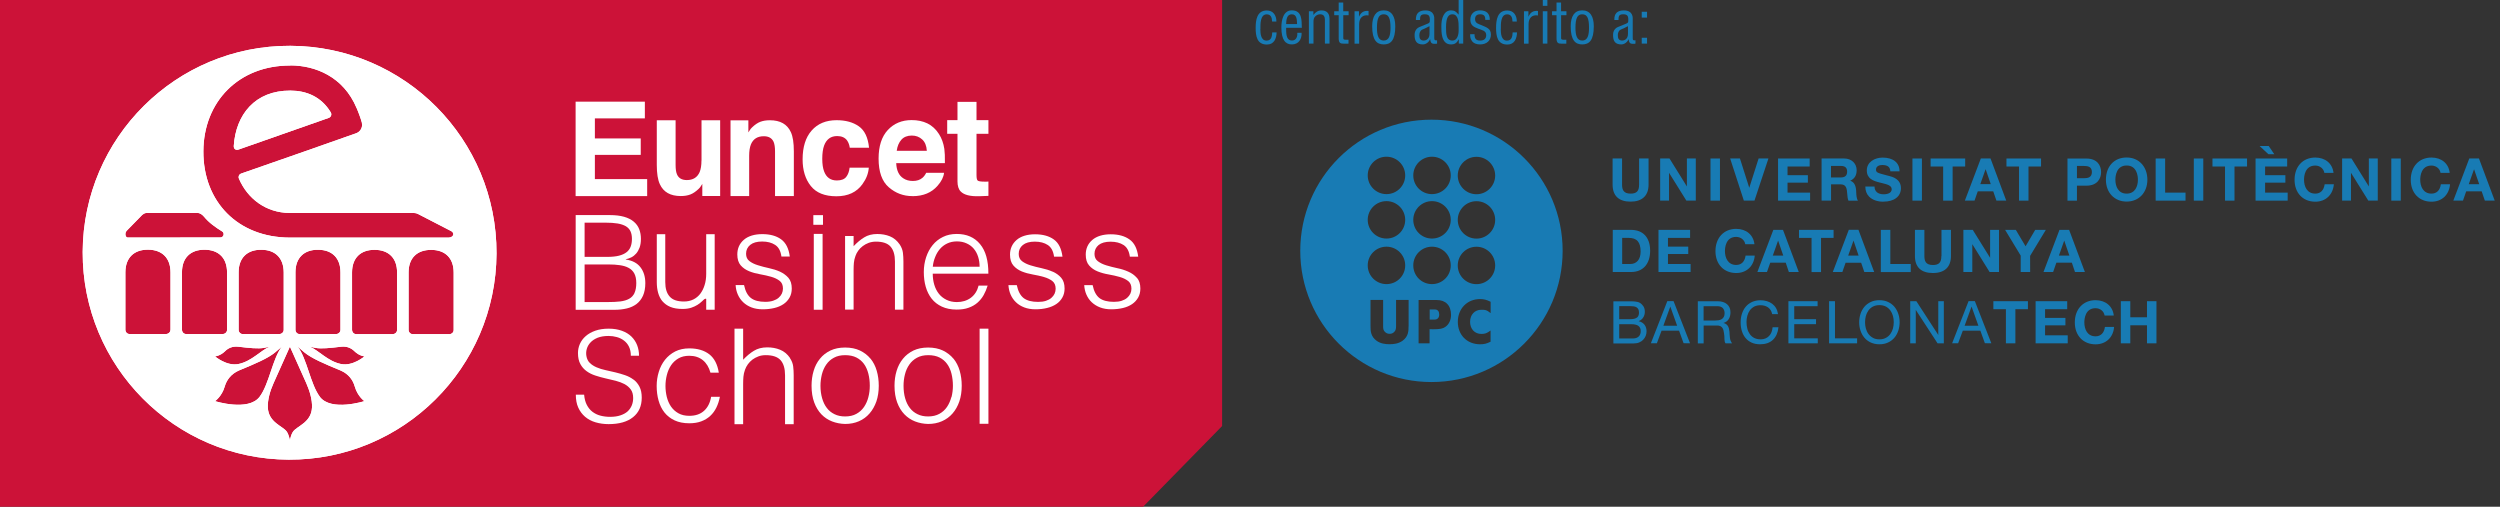 <svg width="296" height="60" viewBox="0 0 296 60" fill="none" xmlns="http://www.w3.org/2000/svg">
<rect x="0" y="0" width="296" height="60" fill="#333333" stroke="none"/>
<g clip-path="url(#clip0_1172_32)">
<path d="M269.273 18.255L268.616 17.287H267.535L268.577 18.255H269.273Z" fill="#187BB4"/>
<path d="M193.054 23.874C194.434 23.874 195.19 23.164 195.19 21.864V18.766H194.069V21.864C194.069 22.627 193.784 22.925 193.054 22.925C192.172 22.925 192.053 22.388 192.053 21.864V18.766H190.932V21.864C190.932 23.177 191.668 23.874 193.061 23.874" fill="#187BB4"/>
<path d="M199.729 22.076L197.672 18.773V18.766H196.564V23.755H197.613V20.458L199.662 23.748V23.755H200.783V18.766H199.729V22.076Z" fill="#187BB4"/>
<path d="M203.643 18.766H202.521V23.755H203.643V18.766Z" fill="#187BB4"/>
<path d="M206.475 23.755H207.729L209.374 18.786L209.38 18.766H208.219L207.112 22.235L206.01 18.766H204.85L206.468 23.741L206.475 23.755Z" fill="#187BB4"/>
<path d="M214.316 22.806H211.643V21.625H214.051V20.743H211.643V19.715H214.263V18.766H210.521V23.755H214.316V22.806Z" fill="#187BB4"/>
<path d="M216.79 19.648H217.971C218.462 19.648 218.701 19.867 218.701 20.318C218.701 20.769 218.468 21.008 217.971 21.008H216.79V19.648ZM216.79 21.824H217.865C218.376 21.824 218.595 22.023 218.674 22.561C218.694 22.693 218.707 22.832 218.714 22.965C218.74 23.25 218.76 23.542 218.853 23.755L219.981 23.761L219.968 23.735C219.808 23.502 219.789 23.065 219.775 22.733C219.775 22.673 219.769 22.613 219.769 22.567C219.722 21.904 219.49 21.526 219.059 21.4C219.57 21.181 219.828 20.763 219.828 20.152C219.828 19.35 219.211 18.766 218.362 18.766H215.676V23.755H216.797V21.817L216.79 21.824Z" fill="#187BB4"/>
<path d="M222.993 23.874C224.274 23.874 225.07 23.264 225.07 22.275C225.07 21.174 224.022 20.922 223.63 20.823L223.471 20.783C222.323 20.484 222.118 20.438 222.118 20.08C222.118 19.675 222.516 19.536 222.854 19.536C223.484 19.536 223.789 19.768 223.816 20.272V20.285H224.904V20.272C224.904 19.264 224.154 18.66 222.901 18.66C221.972 18.66 221.03 19.177 221.03 20.172C221.03 21.168 221.799 21.413 222.516 21.599C222.622 21.625 222.728 21.652 222.834 21.678C223.444 21.831 223.975 21.957 223.975 22.401C223.975 22.959 223.245 23.005 223.027 23.005C222.35 23.005 221.945 22.667 221.945 22.103V22.083H220.857V22.103C220.857 22.58 221.003 22.978 221.308 23.284C221.687 23.668 222.284 23.881 222.987 23.881" fill="#187BB4"/>
<path d="M227.555 18.766H226.434V23.755H227.555V18.766Z" fill="#187BB4"/>
<path d="M230.07 23.755H231.191V19.715H232.677V18.766H228.584V19.715H230.07V23.755Z" fill="#187BB4"/>
<path d="M234.467 21.804L235.097 20.026L235.707 21.804H234.467ZM232.643 23.755H233.784L234.168 22.653H235.999L236.377 23.755H237.538L235.681 18.773V18.759H234.533L232.649 23.728V23.748L232.643 23.755Z" fill="#187BB4"/>
<path d="M239.052 23.755H240.173V19.715H241.659V18.766H237.566V19.715H239.052V23.755Z" fill="#187BB4"/>
<path d="M245.91 19.648H246.739C247.204 19.648 247.681 19.735 247.681 20.371C247.681 21.008 247.204 21.101 246.739 21.101H245.91V19.648ZM245.91 21.983H247.038C248.311 21.983 248.769 21.154 248.769 20.378C248.769 19.602 248.318 18.773 247.038 18.773H244.789V23.761H245.91V21.983Z" fill="#187BB4"/>
<path d="M250.461 21.28C250.461 20.882 250.56 19.595 251.794 19.595C253.028 19.595 253.128 20.882 253.128 21.28C253.128 22.076 252.783 22.925 251.794 22.925C250.806 22.925 250.461 22.076 250.461 21.28ZM251.794 23.867C253.24 23.867 254.249 22.806 254.249 21.28C254.249 19.755 253.267 18.647 251.794 18.647C250.322 18.647 249.34 19.701 249.34 21.28C249.34 22.806 250.348 23.867 251.794 23.867Z" fill="#187BB4"/>
<path d="M256.352 18.766H255.23V23.755H258.766V22.806H256.352V18.766Z" fill="#187BB4"/>
<path d="M260.869 18.766H259.748V23.755H260.869V18.766Z" fill="#187BB4"/>
<path d="M261.957 19.715H263.443V23.755H264.564V19.715H266.05V18.766H261.957V19.715Z" fill="#187BB4"/>
<path d="M268.186 21.625H270.588V20.743H268.186V19.715H270.8V18.766H267.059V23.755H270.86V22.806H268.186V21.625Z" fill="#187BB4"/>
<path d="M275.238 21.824C275.145 22.521 274.747 22.925 274.13 22.925C273.148 22.925 272.797 22.076 272.797 21.28C272.797 20.889 272.89 19.602 274.13 19.602C274.667 19.602 275.125 19.967 275.198 20.458V20.471H276.286V20.451C276.16 19.357 275.311 18.653 274.13 18.653C272.664 18.653 271.676 19.708 271.676 21.287C271.676 22.866 272.684 23.881 274.13 23.881C275.351 23.881 276.213 23.078 276.326 21.837V21.818H275.238V21.831V21.824Z" fill="#187BB4"/>
<path d="M280.471 22.076L278.421 18.773L278.414 18.766H277.307V23.755H278.355V20.458L280.404 23.748L280.411 23.755H281.526V18.766H280.471V22.076Z" fill="#187BB4"/>
<path d="M284.252 18.766H283.131V23.755H284.252V18.766Z" fill="#187BB4"/>
<path d="M288.996 21.824C288.903 22.521 288.505 22.925 287.888 22.925C286.906 22.925 286.555 22.076 286.555 21.28C286.555 20.889 286.648 19.602 287.888 19.602C288.425 19.602 288.883 19.967 288.956 20.458V20.471H290.044V20.451C289.918 19.357 289.069 18.653 287.888 18.653C286.422 18.653 285.434 19.708 285.434 21.287C285.434 22.866 286.442 23.881 287.888 23.881C289.109 23.881 289.971 23.078 290.084 21.837V21.818H288.996V21.831V21.824Z" fill="#187BB4"/>
<path d="M293.539 21.811H292.298L292.928 20.033L293.539 21.811ZM293.512 18.779V18.766H292.364L290.48 23.735V23.755H291.615L292 22.653H293.83L294.208 23.755H295.376L293.512 18.773V18.779Z" fill="#187BB4"/>
<path d="M192.072 28.166H192.835C193.81 28.166 194.248 28.663 194.248 29.791C194.248 30.706 193.79 31.257 193.027 31.257H192.066V28.166H192.072ZM193.107 27.217H190.951V32.206H193.107C194.527 32.206 195.376 31.264 195.376 29.685C195.376 28.106 194.527 27.217 193.107 27.217Z" fill="#187BB4"/>
<path d="M197.486 30.076H199.888V29.201H197.486V28.166H200.107V27.217H196.365V32.206H200.166V31.257H197.486V30.076Z" fill="#187BB4"/>
<path d="M207.761 30.282V30.262H206.674V30.275C206.581 30.972 206.183 31.37 205.566 31.37C204.584 31.37 204.232 30.521 204.232 29.725C204.232 29.333 204.325 28.047 205.566 28.047C206.096 28.047 206.567 28.418 206.634 28.902V28.916H207.722V28.896C207.596 27.801 206.746 27.098 205.566 27.098C204.1 27.098 203.111 28.159 203.111 29.731C203.111 31.303 204.12 32.325 205.566 32.325C206.786 32.325 207.649 31.522 207.761 30.282Z" fill="#187BB4"/>
<path d="M211.138 30.262H209.898L210.528 28.484L211.138 30.262ZM212.976 32.212L211.112 27.231V27.217H209.964L208.08 32.186V32.206H209.208L209.599 31.098H211.43L211.801 32.206H212.969L212.976 32.212Z" fill="#187BB4"/>
<path d="M217.095 27.217H213.002V28.166H214.488V32.212H215.609V28.166H217.095V27.217Z" fill="#187BB4"/>
<path d="M218.825 30.262L219.456 28.484L220.059 30.262H218.825ZM217.008 32.186V32.206H218.135L218.52 31.104H220.358L220.736 32.206H221.903L220.046 27.224V27.211H218.898L217.014 32.179L217.008 32.186Z" fill="#187BB4"/>
<path d="M222.688 27.217V32.212H226.23V31.257H223.815V27.217H222.688Z" fill="#187BB4"/>
<path d="M229.858 30.315C229.858 31.078 229.572 31.377 228.849 31.377C227.96 31.377 227.848 30.839 227.848 30.315V27.217H226.727V30.315C226.727 31.629 227.463 32.325 228.856 32.325C230.249 32.325 230.992 31.609 230.992 30.315V27.217H229.871V30.315H229.858Z" fill="#187BB4"/>
<path d="M235.629 30.527L233.579 27.224L233.573 27.217H232.465V32.206H233.52V28.909L235.563 32.199L235.569 32.206H236.684V27.217H235.629V30.527Z" fill="#187BB4"/>
<path d="M242.209 27.244L242.222 27.217H240.968L239.827 29.161L238.673 27.217H237.406L239.25 30.262V32.206H240.371L240.365 30.295L242.209 27.244Z" fill="#187BB4"/>
<path d="M245.015 30.262H243.775L244.405 28.484L245.015 30.262ZM246.853 32.212L244.989 27.231V27.217H243.841L241.957 32.186V32.206H243.091L243.476 31.098H245.307L245.678 32.206H246.846L246.853 32.212Z" fill="#187BB4"/>
<path d="M193.811 37.599C193.652 37.725 193.387 37.791 193.015 37.791H191.715V36.245H193.015C193.155 36.245 193.294 36.252 193.42 36.272C193.546 36.285 193.659 36.325 193.752 36.378C193.845 36.431 193.924 36.511 193.977 36.61C194.03 36.71 194.057 36.849 194.057 37.022C194.057 37.28 193.977 37.473 193.818 37.605M191.715 38.388H193.208C193.347 38.388 193.48 38.401 193.606 38.428C193.732 38.454 193.845 38.494 193.944 38.554C194.044 38.62 194.123 38.7 194.176 38.806C194.236 38.905 194.263 39.038 194.263 39.197C194.263 39.469 194.183 39.688 194.024 39.841C193.865 39.993 193.639 40.073 193.354 40.073H191.715V38.388ZM194.03 38.017C194.256 37.924 194.435 37.784 194.554 37.592C194.687 37.4 194.747 37.161 194.747 36.902C194.747 36.643 194.687 36.431 194.574 36.259C194.455 36.086 194.316 35.947 194.156 35.854C194.083 35.808 193.991 35.774 193.884 35.748C193.778 35.721 193.666 35.708 193.546 35.695C193.427 35.682 193.301 35.682 193.181 35.675C193.062 35.675 192.949 35.675 192.836 35.675H191.025V40.663H193.433C193.679 40.663 193.904 40.623 194.083 40.544C194.276 40.464 194.435 40.352 194.561 40.219C194.687 40.086 194.787 39.934 194.853 39.761C194.919 39.589 194.952 39.41 194.952 39.23C194.952 38.925 194.873 38.66 194.707 38.448C194.548 38.242 194.322 38.103 194.024 38.03" fill="#187BB4"/>
<path d="M198.581 38.567H196.942L197.765 36.298L198.574 38.567H198.581ZM197.407 35.662L195.463 40.643H196.173L196.73 39.151H198.8L199.337 40.637L200.1 40.643L198.149 35.655H197.4L197.407 35.662Z" fill="#187BB4"/>
<path d="M201.705 36.252H203.323C203.622 36.252 203.847 36.332 203.987 36.484C204.119 36.637 204.192 36.836 204.192 37.088C204.192 37.267 204.159 37.413 204.099 37.519C204.04 37.632 203.953 37.718 203.854 37.784C203.754 37.851 203.635 37.891 203.496 37.917C203.363 37.937 203.211 37.95 203.065 37.95H201.705V36.259V36.252ZM204.902 40.345C204.869 40.239 204.836 40.126 204.822 40C204.803 39.874 204.796 39.755 204.789 39.635C204.789 39.509 204.783 39.39 204.769 39.27C204.756 39.151 204.736 39.032 204.71 38.919C204.683 38.806 204.643 38.706 204.59 38.614C204.537 38.521 204.458 38.441 204.371 38.375C204.285 38.309 204.179 38.269 204.053 38.242C204.338 38.156 204.55 37.997 204.683 37.778C204.822 37.552 204.889 37.28 204.889 36.982C204.889 36.577 204.756 36.252 204.484 36.02C204.219 35.788 203.841 35.668 203.37 35.668H201.021V40.657H201.711V38.541H203.303C203.463 38.541 203.589 38.56 203.688 38.614C203.781 38.66 203.861 38.726 203.92 38.806C203.98 38.886 204.02 38.978 204.053 39.085C204.08 39.197 204.106 39.31 204.119 39.429C204.139 39.549 204.159 39.675 204.166 39.794C204.166 39.881 204.166 39.96 204.172 40.04V40.139C204.179 40.252 204.192 40.352 204.206 40.438C204.225 40.531 204.259 40.597 204.305 40.65H205.088L205.068 40.63C205.002 40.551 204.949 40.451 204.915 40.345" fill="#187BB4"/>
<path d="M209.871 38.766C209.858 38.965 209.818 39.158 209.745 39.33C209.679 39.502 209.579 39.655 209.46 39.781C209.34 39.907 209.194 40.007 209.028 40.073C208.863 40.146 208.67 40.179 208.458 40.179C208.166 40.179 207.914 40.119 207.702 40.013C207.49 39.907 207.317 39.755 207.184 39.569C207.052 39.383 206.946 39.164 206.886 38.919C206.82 38.667 206.786 38.401 206.786 38.123C206.786 37.864 206.82 37.612 206.886 37.38C206.952 37.141 207.052 36.929 207.184 36.743C207.317 36.564 207.49 36.411 207.702 36.298C207.907 36.192 208.159 36.139 208.451 36.139C208.79 36.139 209.095 36.226 209.34 36.398C209.586 36.571 209.752 36.836 209.825 37.181V37.194H210.514V37.174C210.475 36.909 210.395 36.67 210.276 36.471C210.156 36.265 210.004 36.099 209.818 35.96C209.639 35.828 209.426 35.721 209.194 35.655C208.962 35.589 208.71 35.549 208.451 35.549C208.067 35.549 207.728 35.622 207.436 35.755C207.138 35.894 206.892 36.08 206.693 36.318C206.494 36.551 206.349 36.836 206.242 37.154C206.143 37.473 206.09 37.818 206.09 38.176C206.09 38.534 206.136 38.879 206.236 39.191C206.329 39.502 206.475 39.781 206.667 40.013C206.859 40.245 207.098 40.431 207.39 40.564C207.675 40.697 208.02 40.763 208.405 40.763C209.035 40.763 209.546 40.584 209.917 40.232C210.282 39.887 210.501 39.39 210.567 38.766V38.746H209.878V38.76L209.871 38.766Z" fill="#187BB4"/>
<path d="M212.438 38.382H215.018V37.791H212.438V36.252H215.204V35.662H211.748V40.65H215.224V40.06H212.438V38.382Z" fill="#187BB4"/>
<path d="M217.261 35.662H216.564V40.65H219.881V40.06H217.261V35.662Z" fill="#187BB4"/>
<path d="M222.522 40.179C222.223 40.179 221.964 40.119 221.752 40C221.54 39.88 221.361 39.728 221.221 39.536C221.082 39.35 220.983 39.124 220.916 38.886C220.85 38.647 220.823 38.395 220.823 38.149C220.823 37.904 220.857 37.652 220.916 37.413C220.983 37.174 221.082 36.955 221.221 36.763C221.361 36.57 221.54 36.411 221.752 36.298C221.971 36.186 222.23 36.126 222.522 36.126C222.814 36.126 223.072 36.186 223.291 36.298C223.503 36.418 223.683 36.57 223.822 36.763C223.961 36.955 224.061 37.174 224.127 37.413C224.193 37.652 224.22 37.897 224.22 38.149C224.22 38.401 224.187 38.647 224.127 38.886C224.061 39.124 223.961 39.343 223.822 39.536C223.683 39.728 223.51 39.887 223.291 40C223.079 40.119 222.82 40.179 222.522 40.179ZM224.313 36.338C224.114 36.099 223.862 35.9 223.563 35.761C223.265 35.615 222.913 35.542 222.522 35.542C222.13 35.542 221.779 35.615 221.48 35.761C221.182 35.907 220.93 36.099 220.731 36.338C220.532 36.584 220.379 36.862 220.28 37.174C220.18 37.486 220.127 37.818 220.127 38.156C220.127 38.494 220.173 38.826 220.28 39.131C220.379 39.443 220.532 39.728 220.731 39.967C220.93 40.206 221.182 40.405 221.48 40.544C221.779 40.683 222.124 40.763 222.522 40.763C222.92 40.763 223.265 40.69 223.563 40.544C223.862 40.405 224.114 40.206 224.313 39.967C224.512 39.728 224.664 39.443 224.764 39.131C224.863 38.819 224.916 38.487 224.916 38.156C224.916 37.824 224.87 37.486 224.764 37.174C224.664 36.862 224.512 36.584 224.313 36.338Z" fill="#187BB4"/>
<path d="M229.493 39.662L226.9 35.668L226.893 35.662H226.17V40.65H226.827V36.69L229.407 40.65H230.15V35.662H229.493V39.662Z" fill="#187BB4"/>
<path d="M234.249 38.567H232.61L233.433 36.298L234.242 38.567H234.249ZM233.074 35.662L231.131 40.643H231.841L232.398 39.151H234.474L235.011 40.637L235.774 40.643L233.824 35.655H233.074V35.662Z" fill="#187BB4"/>
<path d="M236.014 36.61H237.5V40.65H238.621V36.61H240.107V35.662H236.014V36.61Z" fill="#187BB4"/>
<path d="M242.137 38.521H244.545V37.639H242.137V36.61H244.757V35.662H241.016V40.65H244.817V39.702H242.137V38.521Z" fill="#187BB4"/>
<path d="M249.22 38.726C249.128 39.423 248.723 39.821 248.113 39.821C247.131 39.821 246.786 38.972 246.786 38.176C246.786 37.778 246.879 36.491 248.113 36.491C248.657 36.491 249.108 36.856 249.181 37.346V37.36H250.268V37.34C250.142 36.245 249.293 35.542 248.113 35.542C246.647 35.542 245.658 36.604 245.658 38.176C245.658 39.748 246.667 40.769 248.113 40.769C249.333 40.769 250.202 39.967 250.308 38.726V38.706H249.227V38.726H249.22Z" fill="#187BB4"/>
<path d="M254.203 37.566H252.227V35.662H251.105V40.65H252.227V38.514H254.203V40.65H255.324V35.662H254.203V37.566Z" fill="#187BB4"/>
<path d="M174.814 22.998C173.586 22.998 172.598 22.003 172.598 20.783C172.598 19.562 173.586 18.567 174.814 18.567C176.041 18.567 177.029 19.562 177.029 20.783C177.029 22.003 176.034 22.998 174.814 22.998ZM174.814 28.252C173.586 28.252 172.598 27.257 172.598 26.037C172.598 24.816 173.586 23.821 174.814 23.821C176.041 23.821 177.029 24.809 177.029 26.037C177.029 27.264 176.034 28.252 174.814 28.252ZM174.814 33.645C173.586 33.645 172.598 32.657 172.598 31.43C172.598 30.202 173.586 29.214 174.814 29.214C176.041 29.214 177.029 30.202 177.029 31.43C177.029 32.657 176.034 33.645 174.814 33.645ZM176.492 37.075C175.981 36.65 175.782 36.677 175.377 36.677C174.601 36.677 174.057 37.267 174.057 38.109C174.057 38.952 174.608 39.536 175.384 39.536C175.802 39.536 176.014 39.483 176.485 39.131V40.458C175.994 40.697 175.716 40.763 175.245 40.763C173.692 40.763 172.605 39.662 172.605 38.103C172.605 36.544 173.719 35.41 175.231 35.41C175.696 35.41 175.994 35.489 176.492 35.728V37.068V37.075ZM171.132 38.7C170.847 38.906 170.522 38.985 169.692 38.985L169.261 38.972V40.65H167.961V35.522H170.11C171.158 35.522 171.802 36.153 171.802 37.287C171.802 37.891 171.563 38.401 171.132 38.7ZM169.547 29.207C170.774 29.207 171.769 30.196 171.769 31.423C171.769 32.65 170.78 33.639 169.547 33.639C168.313 33.639 167.331 32.65 167.331 31.423C167.331 30.196 168.326 29.207 169.547 29.207ZM166.774 38.633C166.774 39.184 166.76 39.854 166.044 40.358C165.573 40.69 165.022 40.756 164.525 40.756C164.027 40.756 163.47 40.69 163.006 40.358C162.289 39.854 162.27 39.178 162.27 38.633V35.516H163.762V38.627C163.762 38.925 163.795 39.158 164.027 39.343C164.187 39.476 164.319 39.516 164.532 39.522C164.731 39.522 164.87 39.476 165.029 39.343C165.261 39.158 165.288 38.925 165.294 38.627V35.516H166.78V38.633H166.774ZM164.16 29.207C165.381 29.207 166.376 30.196 166.376 31.423C166.376 32.65 165.387 33.639 164.16 33.639C162.933 33.639 161.938 32.65 161.938 31.423C161.938 30.196 162.926 29.207 164.16 29.207ZM164.16 23.814C165.381 23.814 166.376 24.803 166.376 26.03C166.376 27.257 165.387 28.245 164.16 28.245C162.933 28.245 161.938 27.25 161.938 26.03C161.938 24.809 162.926 23.814 164.16 23.814ZM164.16 18.554C165.381 18.554 166.376 19.549 166.376 20.77C166.376 21.99 165.387 22.985 164.16 22.985C162.933 22.985 161.938 21.99 161.938 20.77C161.938 19.549 162.926 18.554 164.16 18.554ZM169.547 23.814C170.774 23.814 171.769 24.803 171.769 26.03C171.769 27.257 170.78 28.245 169.547 28.245C168.313 28.245 167.331 27.25 167.331 26.03C167.331 24.809 168.326 23.814 169.547 23.814ZM169.547 18.554C170.774 18.554 171.769 19.549 171.769 20.77C171.769 21.99 170.78 22.985 169.547 22.985C168.313 22.985 167.331 21.99 167.331 20.77C167.331 19.549 168.326 18.554 169.547 18.554ZM169.487 14.169C160.903 14.169 153.951 21.121 153.951 29.698C153.951 38.275 160.91 45.234 169.487 45.234C178.064 45.234 185.016 38.275 185.016 29.698C185.016 21.121 178.064 14.169 169.487 14.169ZM169.852 36.637H169.275V37.837H169.872C170.256 37.837 170.416 37.532 170.402 37.221C170.396 36.909 170.27 36.637 169.852 36.637Z" fill="#187BB4"/>
<path d="M149.227 3.416C149.227 3.92 149.26 4.809 149.957 4.809C150.547 4.809 150.607 4.299 150.633 3.834H151.151C151.131 4.571 150.852 5.274 150.003 5.274C148.836 5.274 148.67 4.299 148.67 3.304C148.67 2.368 148.822 1.24 149.99 1.24C150.759 1.24 151.131 1.837 151.124 2.547H150.614C150.607 2.129 150.494 1.698 149.983 1.698C149.194 1.698 149.234 2.872 149.234 3.416" fill="#187BB4"/>
<path d="M153.572 2.846C153.552 2.401 153.572 1.692 152.949 1.692C152.325 1.692 152.299 2.395 152.279 2.846H153.572ZM154.11 3.887C154.143 4.637 153.758 5.26 152.955 5.26C152.232 5.26 151.715 4.776 151.715 3.237C151.715 2.434 151.927 1.227 152.942 1.227C154.182 1.227 154.11 2.395 154.136 3.29H152.279C152.292 3.808 152.206 4.796 152.969 4.796C153.493 4.796 153.639 4.312 153.599 3.881H154.11V3.887Z" fill="#187BB4"/>
<path d="M155.503 1.758H155.517C155.775 1.426 156.061 1.234 156.472 1.234C157.042 1.234 157.414 1.539 157.414 2.209V5.161H156.87V2.362C156.87 1.964 156.737 1.692 156.299 1.692C156.1 1.692 155.908 1.771 155.762 1.904C155.543 2.103 155.517 2.322 155.517 2.6V5.161H154.973V1.333H155.503V1.751V1.758Z" fill="#187BB4"/>
<path d="M159.039 1.333H159.676V1.798H159.045V4.405C159.045 4.537 158.999 4.703 159.297 4.703H159.662V5.167H159.065C158.74 5.167 158.501 5.121 158.501 4.537V1.798H157.971V1.333H158.501V0.298H159.039V1.34V1.333Z" fill="#187BB4"/>
<path d="M160.903 1.964H160.916C161.142 1.459 161.467 1.247 162.037 1.294V1.831C161.334 1.705 160.923 2.149 160.923 2.846V5.168H160.379V1.333H160.903V1.964Z" fill="#187BB4"/>
<path d="M163.833 1.692C163.276 1.692 163.031 2.129 163.031 3.29C163.031 4.192 163.203 4.803 163.833 4.803C164.463 4.803 164.636 4.192 164.636 3.29C164.636 2.136 164.404 1.692 163.833 1.692ZM163.833 5.26C163.011 5.26 162.467 4.763 162.467 3.111C162.467 1.957 162.891 1.227 163.833 1.227C164.775 1.227 165.2 1.957 165.2 3.111C165.2 4.769 164.669 5.26 163.833 5.26Z" fill="#187BB4"/>
<path d="M169.253 3.098C168.987 3.257 168.682 3.37 168.39 3.509C168.138 3.629 168.052 3.907 168.052 4.166C168.052 4.551 168.152 4.803 168.589 4.803C168.795 4.803 169.253 4.644 169.253 4.027V3.098ZM170.148 5.161C170.109 5.168 170.069 5.174 170.022 5.187C169.565 5.207 169.392 5.168 169.332 4.644H169.319C169.186 4.982 168.835 5.26 168.47 5.26C167.707 5.26 167.488 4.836 167.488 4.139C167.488 3.993 167.508 3.443 168.039 3.211C168.351 3.071 169.12 2.786 169.186 2.726C169.306 2.634 169.293 2.488 169.293 2.289C169.293 1.857 169.127 1.692 168.689 1.692C168.191 1.692 168.125 1.917 168.132 2.368H167.641C167.614 1.579 168.006 1.234 168.775 1.234C169.91 1.234 169.817 2.182 169.817 2.275V4.471C169.817 4.571 169.803 4.703 169.916 4.763C169.989 4.783 170.075 4.776 170.148 4.77V5.168V5.161Z" fill="#187BB4"/>
<path d="M172.702 3.184C172.702 2.66 172.689 1.692 171.959 1.692C171.508 1.692 171.21 2.05 171.21 3.224C171.21 4.053 171.236 4.803 171.979 4.803C172.543 4.803 172.702 4.093 172.702 3.662V3.184ZM172.702 0H173.246V5.161H172.722V4.657H172.709C172.477 5.108 172.238 5.26 171.78 5.26C170.58 5.26 170.672 3.575 170.659 3.237C170.619 2.116 170.991 1.227 171.807 1.227C172.198 1.227 172.43 1.393 172.689 1.725H172.702V0Z" fill="#187BB4"/>
<path d="M175.855 2.361C175.875 1.91 175.709 1.692 175.251 1.692C174.866 1.692 174.648 1.871 174.648 2.269C174.648 2.766 175.052 2.826 175.424 2.985C175.974 3.23 176.525 3.37 176.525 4.086C176.525 4.803 176.014 5.267 175.231 5.26C174.893 5.267 174.482 5.148 174.283 4.862C174.057 4.557 174.07 4.305 174.07 4.046H174.588C174.568 4.517 174.727 4.803 175.238 4.803C175.676 4.803 175.968 4.624 175.968 4.153C175.968 3.609 175.417 3.562 175.026 3.396C174.435 3.177 174.09 2.972 174.09 2.308C174.09 1.645 174.555 1.227 175.211 1.227C175.968 1.227 176.405 1.572 176.392 2.355H175.861L175.855 2.361Z" fill="#187BB4"/>
<path d="M177.692 3.416C177.692 3.92 177.725 4.809 178.422 4.809C179.012 4.809 179.072 4.299 179.098 3.834H179.616C179.596 4.571 179.317 5.274 178.468 5.274C177.301 5.274 177.135 4.299 177.135 3.304C177.135 2.368 177.287 1.24 178.455 1.24C179.224 1.24 179.596 1.837 179.589 2.547H179.078C179.072 2.129 178.959 1.698 178.448 1.698C177.659 1.698 177.699 2.872 177.699 3.416" fill="#187BB4"/>
<path d="M180.962 1.964H180.975C181.2 1.459 181.525 1.247 182.096 1.294V1.831C181.393 1.705 180.981 2.149 180.981 2.846V5.168H180.438V1.333H180.962V1.964Z" fill="#187BB4"/>
<path d="M182.666 5.161H183.21V1.333H182.666V5.161ZM182.666 0.69H183.21V0H182.666V0.69Z" fill="#187BB4"/>
<path d="M184.83 1.333H185.467V1.798H184.836V4.405C184.836 4.537 184.79 4.703 185.088 4.703H185.453V5.167H184.856C184.531 5.167 184.292 5.121 184.292 4.537V1.798H183.762V1.333H184.292V0.298H184.83V1.34V1.333Z" fill="#187BB4"/>
<path d="M187.337 1.692C186.78 1.692 186.535 2.129 186.535 3.29C186.535 4.192 186.707 4.803 187.337 4.803C187.967 4.803 188.14 4.192 188.14 3.29C188.14 2.136 187.908 1.692 187.337 1.692ZM187.337 5.26C186.515 5.26 185.971 4.763 185.971 3.111C185.971 1.957 186.395 1.227 187.337 1.227C188.279 1.227 188.704 1.957 188.704 3.111C188.704 4.769 188.173 5.26 187.337 5.26Z" fill="#187BB4"/>
<path d="M192.751 3.098C192.486 3.257 192.18 3.37 191.888 3.509C191.636 3.628 191.55 3.907 191.55 4.166C191.55 4.551 191.65 4.803 192.087 4.803C192.293 4.803 192.751 4.643 192.751 4.026V3.098ZM193.646 5.161C193.607 5.167 193.567 5.174 193.52 5.187C193.063 5.207 192.89 5.167 192.83 4.643H192.817C192.685 4.982 192.333 5.26 191.968 5.26C191.205 5.26 190.986 4.836 190.986 4.139C190.986 3.993 191.006 3.443 191.537 3.211C191.849 3.071 192.618 2.786 192.685 2.726C192.804 2.633 192.791 2.487 192.791 2.288C192.791 1.857 192.625 1.691 192.187 1.691C191.689 1.691 191.623 1.917 191.63 2.368H191.139C191.112 1.579 191.504 1.234 192.273 1.234C193.408 1.234 193.315 2.182 193.315 2.275V4.471C193.315 4.57 193.301 4.703 193.408 4.763C193.481 4.783 193.567 4.776 193.64 4.769V5.167L193.646 5.161Z" fill="#187BB4"/>
<path d="M194.381 5.161H195.011V4.471H194.381V5.161ZM194.381 2.083H195.011V1.393H194.381V2.083Z" fill="#187BB4"/>
</g>
<path d="M135.341 60H0V0H144.697V50.444L135.341 60Z" fill="#CC1238"/>
<path d="M53.164 39.563H48.877C48.583 39.563 48.376 39.329 48.376 39.041V32.254C48.376 30.548 49.386 29.579 51.058 29.585C52.723 29.592 53.719 30.568 53.713 32.28V39.075C53.713 39.362 53.465 39.57 53.171 39.57M47.012 39.062C47.012 39.356 46.771 39.563 46.47 39.563H42.183C41.882 39.563 41.682 39.322 41.682 39.035V32.247C41.688 30.542 42.692 29.572 44.357 29.579C46.022 29.585 47.025 30.568 47.012 32.274V39.062ZM40.378 43.101C38.806 42.78 37.743 41.489 36.68 41.048C36.914 41.101 37.141 41.148 37.342 41.188C38.05 41.322 39.08 41.208 40.411 41.048C41.107 40.974 41.615 41.242 41.963 41.583C42.524 42.144 43.153 42.198 43.153 42.198C43.153 42.198 41.775 43.382 40.384 43.101M37.877 46.986C36.74 45.488 36.352 42.445 35.235 41.034C35.516 41.282 35.79 41.516 36.038 41.723C36.9 42.432 38.385 43.067 40.304 43.856C41.307 44.284 41.795 45.027 42.003 45.762C42.344 46.946 43.146 47.494 43.146 47.494C43.146 47.494 39.214 48.752 37.87 46.986M34.7 51.106C34.439 51.48 34.359 52.015 34.326 52.115C34.292 52.015 34.205 51.48 33.951 51.106C33.49 50.437 31.791 50.036 31.711 48.25C31.671 47.28 32.005 46.23 32.38 45.388C32.781 44.478 34.326 41.041 34.326 41.041C34.326 41.041 35.87 44.472 36.272 45.388C36.639 46.23 36.987 47.287 36.94 48.25C36.86 50.036 35.161 50.437 34.7 51.106ZM25.458 47.494C25.458 47.494 26.267 46.946 26.608 45.762C26.822 45.033 27.31 44.291 28.307 43.856C30.226 43.067 31.718 42.432 32.574 41.723C32.821 41.516 33.095 41.282 33.376 41.034C32.266 42.445 31.871 45.481 30.734 46.986C29.397 48.745 25.458 47.494 25.458 47.494ZM21.546 39.028V32.234C21.546 30.522 22.562 29.559 24.227 29.565C25.893 29.579 26.889 30.555 26.882 32.267V39.055C26.882 39.342 26.635 39.556 26.341 39.55H22.047C21.753 39.55 21.546 39.322 21.546 39.028ZM20.182 39.048C20.182 39.336 19.934 39.55 19.633 39.55H15.347C15.052 39.55 14.845 39.316 14.845 39.028V32.234C14.852 30.522 15.861 29.552 17.527 29.559C19.192 29.572 20.195 30.548 20.188 32.26V39.048H20.182ZM14.952 27.372L16.711 25.573C16.711 25.573 16.998 25.218 17.339 25.218H23.398C23.692 25.212 23.96 25.433 24.141 25.64C24.756 26.389 25.491 26.897 26.327 27.419C26.421 27.485 26.481 27.606 26.481 27.733C26.481 27.94 26.307 28.114 26.1 28.114L15.113 28.128C14.965 28.128 14.845 27.94 14.845 27.713C14.845 27.572 14.892 27.452 14.965 27.372M31.931 41.048C30.861 41.489 29.805 42.78 28.233 43.101C26.836 43.382 25.458 42.198 25.458 42.198C25.458 42.198 26.08 42.144 26.648 41.583C26.996 41.235 27.504 40.974 28.2 41.048C29.531 41.208 30.561 41.315 31.269 41.188C31.47 41.148 31.697 41.101 31.931 41.048ZM28.755 39.556C28.454 39.556 28.247 39.316 28.253 39.028V32.24C28.253 30.535 29.27 29.559 30.928 29.572C32.593 29.572 33.59 30.555 33.59 32.267V39.055C33.59 39.342 33.343 39.556 33.042 39.556H28.755ZM40.311 32.267V39.055C40.311 39.342 40.063 39.556 39.769 39.556H35.483C35.182 39.556 34.974 39.316 34.981 39.028V32.24C34.981 30.528 35.998 29.559 37.656 29.572C39.321 29.572 40.324 30.562 40.311 32.267ZM34.392 7.744C37.275 7.751 40.652 9.035 42.224 12.8L42.264 12.88C42.391 13.181 42.658 13.856 42.839 14.492C42.859 14.585 42.872 14.686 42.872 14.786C42.872 15.241 42.578 15.629 42.177 15.776C39.763 16.645 32.54 19.16 28.548 20.551C28.374 20.611 28.253 20.771 28.253 20.965C28.253 20.965 28.24 21.039 28.287 21.146C29.297 23.506 31.463 25.192 34.306 25.218H49.018C49.199 25.218 49.366 25.265 49.499 25.339L53.438 27.372C53.579 27.452 53.672 27.579 53.672 27.72C53.672 27.947 53.425 28.134 53.117 28.134H34.299C28.153 28.107 24.054 23.881 24.08 17.916C24.1 12.031 28.28 7.731 34.386 7.757M34.379 5.424C20.857 5.37 9.849 16.297 9.789 29.826C9.736 43.355 20.663 54.369 34.192 54.423C47.721 54.476 58.728 43.542 58.788 30.02C58.842 16.491 47.914 5.477 34.379 5.424Z" fill="white"/>
<path d="M28.28 17.695L38.959 13.944C39.113 13.877 39.227 13.723 39.227 13.542C39.227 13.475 39.207 13.395 39.18 13.335C38.037 11.416 36.238 10.733 34.385 10.727C30.172 10.707 27.919 13.596 27.678 17.28C27.678 17.414 27.698 17.575 27.831 17.668C27.985 17.762 28.106 17.755 28.28 17.695Z" fill="white"/>
<path d="M78.432 35.664C78.673 35.952 78.987 36.179 79.375 36.34C79.763 36.5 80.245 36.58 80.826 36.58C81.201 36.58 81.535 36.534 81.83 36.44C82.117 36.346 82.371 36.226 82.585 36.092C82.799 35.952 82.993 35.798 83.16 35.638C83.328 35.47 83.481 35.31 83.615 35.39V36.674H84.618V27.726H83.615V32.428C83.615 32.909 83.555 33.344 83.428 33.745C83.308 34.146 83.134 34.487 82.913 34.782C82.692 35.069 82.418 35.296 82.091 35.457C81.763 35.617 81.395 35.698 80.98 35.698C80.191 35.698 79.623 35.504 79.282 35.102C78.934 34.715 78.767 34.139 78.767 33.397V27.733H77.764V33.417C77.764 33.872 77.817 34.287 77.924 34.675C78.031 35.056 78.198 35.39 78.439 35.684" fill="white"/>
<path d="M105.955 36.661H106.965V30.956C106.965 30.595 106.945 30.247 106.905 29.92C106.864 29.592 106.737 29.265 106.53 28.95C106.216 28.495 105.828 28.168 105.366 27.98C104.905 27.793 104.404 27.706 103.869 27.706C103.267 27.706 102.745 27.84 102.317 28.108C101.882 28.375 101.468 28.723 101.066 29.151V27.94H100.057V36.654H101.066V31.959C101.066 31.652 101.08 31.371 101.1 31.117C101.12 30.856 101.187 30.589 101.287 30.308C101.361 30.087 101.474 29.873 101.622 29.672C101.769 29.472 101.943 29.291 102.15 29.137C102.357 28.977 102.591 28.857 102.845 28.756C103.106 28.663 103.394 28.609 103.708 28.609C104.517 28.609 105.092 28.803 105.44 29.198C105.788 29.592 105.962 30.181 105.962 30.963V36.654L105.955 36.661Z" fill="white"/>
<path d="M83.368 48.631C82.933 49.032 82.351 49.233 81.622 49.233C81.114 49.233 80.679 49.133 80.325 48.932C79.964 48.732 79.676 48.464 79.442 48.13C79.215 47.795 79.054 47.414 78.947 46.993C78.847 46.572 78.793 46.137 78.793 45.696C78.793 45.254 78.847 44.833 78.954 44.405C79.061 43.977 79.228 43.589 79.455 43.248C79.683 42.907 79.977 42.639 80.331 42.432C80.686 42.225 81.114 42.124 81.615 42.124C82.264 42.124 82.799 42.305 83.227 42.653C83.648 43 83.943 43.495 84.117 44.124H85.106C84.952 43.141 84.578 42.412 83.976 41.944C83.374 41.482 82.585 41.248 81.615 41.248C80.987 41.248 80.432 41.369 79.95 41.609C79.469 41.857 79.067 42.184 78.74 42.593C78.412 43.007 78.165 43.482 78.004 44.017C77.837 44.552 77.75 45.114 77.75 45.696C77.75 46.317 77.824 46.892 77.977 47.434C78.131 47.976 78.359 48.444 78.673 48.839C78.987 49.233 79.388 49.547 79.877 49.775C80.365 50.002 80.947 50.116 81.615 50.116C82.144 50.116 82.618 50.042 83.026 49.889C83.434 49.735 83.796 49.521 84.09 49.246C84.391 48.972 84.631 48.638 84.819 48.257C85.006 47.876 85.146 47.448 85.233 46.98H84.197C84.076 47.688 83.802 48.237 83.361 48.638" fill="white"/>
<path d="M110.723 30.435C110.864 30.073 111.051 29.759 111.285 29.485C111.519 29.211 111.806 28.99 112.141 28.83C112.475 28.669 112.856 28.582 113.298 28.582C113.739 28.582 114.12 28.663 114.461 28.823C114.802 28.977 115.083 29.191 115.304 29.458C115.525 29.726 115.699 30.047 115.812 30.408C115.926 30.769 115.986 31.164 115.986 31.578H110.442C110.482 31.17 110.576 30.796 110.723 30.435ZM116.962 33.812H115.866C115.712 34.434 115.404 34.915 114.95 35.256C114.488 35.597 113.94 35.765 113.291 35.765C112.823 35.765 112.408 35.671 112.047 35.49C111.686 35.31 111.385 35.069 111.151 34.768C110.917 34.467 110.736 34.113 110.616 33.705C110.496 33.297 110.436 32.862 110.436 32.401H117.023C117.029 30.869 116.708 29.706 116.04 28.903C115.378 28.101 114.455 27.7 113.284 27.7C112.669 27.7 112.127 27.813 111.646 28.054C111.164 28.288 110.757 28.609 110.422 29.024C110.088 29.431 109.834 29.913 109.653 30.455C109.473 31.003 109.379 31.585 109.379 32.207C109.379 32.829 109.452 33.411 109.606 33.952C109.76 34.494 109.994 34.962 110.308 35.363C110.623 35.765 111.031 36.079 111.519 36.306C112.007 36.534 112.596 36.654 113.271 36.654C113.806 36.654 114.274 36.587 114.675 36.44C115.083 36.3 115.431 36.099 115.725 35.845C116.02 35.584 116.267 35.29 116.461 34.942C116.655 34.594 116.815 34.22 116.936 33.819" fill="white"/>
<path d="M75.129 34.688C74.988 34.982 74.781 35.216 74.5 35.37C74.219 35.531 73.865 35.638 73.437 35.691C73.002 35.745 72.5 35.764 71.918 35.764H69.217V31.311H72.039C72.54 31.311 72.989 31.337 73.39 31.398C73.798 31.458 74.145 31.558 74.433 31.719C74.721 31.872 74.948 32.093 75.102 32.381C75.256 32.668 75.336 33.043 75.336 33.511C75.336 33.979 75.262 34.394 75.122 34.688M69.21 26.362H71.658C72.24 26.362 72.728 26.395 73.129 26.462C73.53 26.529 73.851 26.643 74.105 26.79C74.353 26.944 74.533 27.138 74.647 27.378C74.761 27.626 74.821 27.92 74.821 28.275C74.821 28.629 74.774 28.923 74.674 29.191C74.58 29.458 74.413 29.679 74.186 29.86C73.958 30.04 73.657 30.18 73.283 30.274C72.908 30.368 72.447 30.415 71.898 30.415H69.217V26.362H69.21ZM74.092 30.722V30.695C74.319 30.649 74.54 30.575 74.754 30.468C74.968 30.361 75.155 30.207 75.322 30.02C75.49 29.826 75.623 29.585 75.73 29.304C75.831 29.017 75.884 28.683 75.884 28.281C75.884 27.867 75.817 27.485 75.684 27.138C75.55 26.79 75.329 26.489 75.035 26.242C74.741 25.994 74.359 25.8 73.891 25.666C73.423 25.533 72.862 25.466 72.213 25.466H68.16V36.681H72.741C73.269 36.681 73.764 36.627 74.212 36.52C74.667 36.413 75.048 36.233 75.376 35.985C75.697 35.738 75.951 35.41 76.132 35.009C76.312 34.601 76.406 34.106 76.406 33.524C76.406 32.775 76.219 32.153 75.837 31.652C75.456 31.15 74.881 30.843 74.099 30.729" fill="white"/>
<path d="M97.442 25.473H96.299V26.616H97.442V25.473Z" fill="white"/>
<path d="M97.395 27.693H96.352V36.674H97.395V27.693Z" fill="white"/>
<path d="M134.597 32.889C134.33 32.581 133.995 32.341 133.594 32.167C133.193 31.986 132.758 31.846 132.29 31.752C131.822 31.652 131.387 31.538 130.993 31.418C130.591 31.297 130.257 31.13 129.989 30.93C129.722 30.729 129.588 30.441 129.588 30.06C129.588 29.625 129.755 29.278 130.076 29.01C130.404 28.749 130.879 28.616 131.494 28.616C132.109 28.616 132.624 28.749 133.032 29.01C133.44 29.278 133.688 29.739 133.775 30.388H134.764C134.644 29.432 134.303 28.749 133.728 28.348C133.159 27.94 132.417 27.74 131.508 27.74C130.598 27.74 129.836 27.967 129.321 28.415C128.806 28.863 128.552 29.445 128.552 30.147C128.552 30.702 128.685 31.13 128.953 31.431C129.22 31.739 129.548 31.966 129.956 32.133C130.357 32.294 130.785 32.414 131.26 32.494C131.728 32.575 132.156 32.675 132.564 32.789C132.965 32.902 133.3 33.063 133.561 33.264C133.828 33.464 133.962 33.772 133.962 34.18C133.962 34.387 133.922 34.581 133.835 34.768C133.748 34.955 133.621 35.116 133.454 35.263C133.286 35.41 133.072 35.524 132.812 35.611C132.551 35.698 132.243 35.738 131.882 35.738C131.146 35.738 130.578 35.591 130.183 35.297C129.789 34.995 129.515 34.481 129.368 33.758H128.371C128.398 34.16 128.478 34.534 128.632 34.882C128.786 35.23 128.993 35.537 129.267 35.791C129.541 36.045 129.869 36.253 130.257 36.4C130.638 36.547 131.086 36.621 131.581 36.621C132.076 36.621 132.537 36.567 132.959 36.467C133.38 36.367 133.734 36.213 134.042 36.005C134.343 35.798 134.584 35.544 134.758 35.23C134.931 34.922 135.018 34.568 135.018 34.166C135.018 33.625 134.885 33.203 134.617 32.896" fill="white"/>
<path d="M124.628 32.167C124.227 31.986 123.792 31.852 123.324 31.752C122.863 31.652 122.421 31.545 122.02 31.418C121.619 31.297 121.284 31.13 121.017 30.93C120.749 30.729 120.616 30.441 120.616 30.06C120.616 29.625 120.776 29.278 121.104 29.01C121.431 28.743 121.9 28.609 122.521 28.609C123.143 28.609 123.652 28.743 124.06 29.01C124.468 29.278 124.708 29.733 124.802 30.388H125.798C125.678 29.438 125.337 28.749 124.768 28.348C124.2 27.94 123.458 27.74 122.548 27.74C121.639 27.74 120.876 27.967 120.361 28.415C119.846 28.863 119.586 29.445 119.586 30.147C119.586 30.702 119.719 31.13 119.987 31.438C120.254 31.745 120.582 31.973 120.983 32.14C121.385 32.3 121.819 32.421 122.287 32.501C122.756 32.581 123.19 32.682 123.591 32.795C123.993 32.909 124.327 33.069 124.588 33.27C124.855 33.471 124.989 33.778 124.989 34.186C124.989 34.394 124.942 34.588 124.862 34.775C124.775 34.962 124.648 35.123 124.481 35.27C124.314 35.417 124.1 35.531 123.839 35.617C123.578 35.704 123.27 35.745 122.909 35.745C122.174 35.745 121.605 35.597 121.211 35.303C120.816 35.002 120.542 34.487 120.388 33.758H119.398C119.425 34.16 119.505 34.534 119.659 34.882C119.813 35.23 120.02 35.531 120.295 35.791C120.562 36.052 120.896 36.253 121.278 36.4C121.665 36.547 122.107 36.621 122.608 36.621C123.11 36.621 123.565 36.567 123.986 36.46C124.401 36.36 124.762 36.206 125.069 35.999C125.377 35.791 125.611 35.537 125.785 35.223C125.959 34.915 126.046 34.561 126.046 34.16C126.046 33.618 125.912 33.197 125.645 32.889C125.377 32.581 125.043 32.341 124.641 32.16" fill="white"/>
<path d="M92.187 35.257C92.02 35.404 91.806 35.517 91.545 35.604C91.284 35.691 90.976 35.738 90.615 35.738C89.88 35.738 89.311 35.591 88.917 35.29C88.522 34.989 88.248 34.481 88.094 33.752H87.098C87.118 34.153 87.205 34.528 87.359 34.875C87.512 35.223 87.72 35.524 87.994 35.785C88.268 36.046 88.596 36.253 88.984 36.4C89.365 36.547 89.813 36.621 90.308 36.621C90.802 36.621 91.264 36.567 91.685 36.467C92.107 36.367 92.461 36.213 92.769 36.005C93.076 35.798 93.31 35.537 93.484 35.23C93.658 34.922 93.745 34.568 93.745 34.16C93.745 33.618 93.611 33.197 93.344 32.889C93.076 32.588 92.742 32.347 92.341 32.16C91.939 31.98 91.505 31.846 91.037 31.746C90.575 31.645 90.141 31.532 89.739 31.404C89.338 31.284 89.004 31.117 88.736 30.916C88.469 30.716 88.335 30.428 88.335 30.047C88.335 29.612 88.495 29.265 88.823 28.997C89.151 28.73 89.619 28.596 90.241 28.596C90.863 28.596 91.371 28.73 91.779 28.997C92.187 29.265 92.434 29.719 92.521 30.375H93.511C93.391 29.418 93.043 28.736 92.474 28.328C91.906 27.92 91.164 27.72 90.254 27.72C89.345 27.72 88.582 27.947 88.067 28.395C87.552 28.843 87.298 29.425 87.298 30.127C87.298 30.676 87.432 31.11 87.693 31.411C87.96 31.719 88.295 31.946 88.696 32.113C89.097 32.274 89.532 32.394 90 32.474C90.468 32.555 90.896 32.655 91.304 32.769C91.705 32.883 92.04 33.043 92.3 33.244C92.568 33.444 92.702 33.752 92.702 34.166C92.702 34.374 92.655 34.568 92.575 34.755C92.488 34.942 92.361 35.103 92.194 35.25" fill="white"/>
<path d="M75.006 44.947C74.718 44.726 74.384 44.552 74.016 44.425C73.641 44.298 73.26 44.184 72.866 44.09C72.464 43.997 72.076 43.91 71.695 43.823C71.308 43.743 70.96 43.629 70.645 43.495C70.331 43.362 70.057 43.188 69.843 42.98C69.622 42.773 69.489 42.492 69.428 42.145C69.382 41.87 69.395 41.589 69.475 41.315C69.555 41.034 69.696 40.78 69.91 40.553C70.117 40.325 70.398 40.138 70.752 39.991C71.107 39.851 71.541 39.777 72.056 39.777C72.397 39.777 72.725 39.824 73.04 39.911C73.354 39.998 73.641 40.138 73.889 40.332C74.136 40.519 74.337 40.767 74.477 41.061C74.618 41.355 74.691 41.71 74.691 42.118H75.661C75.661 41.676 75.588 41.268 75.44 40.88C75.293 40.493 75.066 40.152 74.772 39.857C74.471 39.563 74.103 39.336 73.648 39.169C73.2 39.001 72.665 38.914 72.063 38.914C71.461 38.914 70.94 38.995 70.485 39.155C70.03 39.316 69.649 39.53 69.348 39.797C69.04 40.065 68.813 40.372 68.659 40.72C68.505 41.068 68.432 41.429 68.432 41.797C68.432 42.325 68.525 42.76 68.713 43.101C68.9 43.449 69.147 43.723 69.448 43.943C69.749 44.164 70.097 44.338 70.492 44.465C70.879 44.592 71.287 44.706 71.695 44.799C72.11 44.893 72.511 44.987 72.906 45.087C73.294 45.187 73.641 45.321 73.949 45.481C74.25 45.649 74.497 45.856 74.685 46.117C74.872 46.371 74.966 46.712 74.966 47.133C74.966 47.434 74.912 47.715 74.812 47.976C74.705 48.243 74.544 48.484 74.33 48.691C74.109 48.892 73.829 49.053 73.474 49.173C73.126 49.293 72.719 49.354 72.244 49.354C71.836 49.354 71.455 49.307 71.094 49.213C70.732 49.12 70.425 48.966 70.15 48.758C69.876 48.551 69.656 48.277 69.482 47.943C69.308 47.615 69.201 47.207 69.161 46.732H68.178C68.178 47.321 68.271 47.829 68.465 48.257C68.659 48.691 68.933 49.053 69.275 49.347C69.622 49.641 70.037 49.862 70.512 50.002C70.993 50.143 71.508 50.216 72.063 50.216C73.307 50.216 74.27 49.942 74.952 49.394C75.641 48.845 75.982 48.076 75.982 47.08C75.982 46.565 75.895 46.137 75.721 45.796C75.547 45.455 75.313 45.167 75.032 44.953" fill="white"/>
<path d="M93.545 42.392C93.224 41.924 92.83 41.596 92.362 41.409C91.894 41.215 91.385 41.128 90.844 41.128C90.228 41.128 89.7 41.262 89.259 41.536C88.817 41.803 88.396 42.158 87.988 42.593V38.914H86.965V50.223H87.988V45.455C87.988 45.147 88.001 44.866 88.022 44.599C88.048 44.338 88.102 44.064 88.209 43.776C88.289 43.549 88.403 43.335 88.55 43.127C88.697 42.927 88.877 42.74 89.085 42.579C89.299 42.425 89.533 42.292 89.794 42.198C90.055 42.098 90.349 42.051 90.663 42.051C91.486 42.051 92.067 42.252 92.422 42.646C92.776 43.047 92.95 43.642 92.95 44.445V50.223H93.973V44.432C93.973 44.064 93.953 43.716 93.913 43.382C93.873 43.047 93.746 42.72 93.532 42.399" fill="white"/>
<path d="M112.638 47.02C112.524 47.447 112.357 47.835 112.123 48.183C111.889 48.524 111.588 48.798 111.22 48.999C110.846 49.206 110.404 49.307 109.889 49.307C109.414 49.307 108.993 49.22 108.632 49.039C108.271 48.865 107.963 48.618 107.722 48.297C107.475 47.976 107.294 47.595 107.167 47.147C107.04 46.699 106.98 46.21 106.98 45.675C106.98 45.214 107.034 44.759 107.147 44.325C107.254 43.89 107.428 43.502 107.662 43.168C107.896 42.827 108.197 42.559 108.565 42.358C108.933 42.151 109.381 42.051 109.903 42.051C110.424 42.051 110.879 42.144 111.247 42.332C111.615 42.519 111.909 42.773 112.143 43.101C112.377 43.422 112.551 43.81 112.658 44.251C112.765 44.692 112.825 45.167 112.825 45.675C112.825 46.137 112.765 46.592 112.658 47.02M112.885 42.465C112.558 42.064 112.136 41.743 111.641 41.502C111.146 41.268 110.558 41.148 109.889 41.148C109.22 41.148 108.645 41.268 108.15 41.502C107.656 41.743 107.241 42.064 106.907 42.479C106.572 42.887 106.325 43.361 106.158 43.91C105.99 44.458 105.91 45.047 105.91 45.675C105.91 46.431 106.017 47.086 106.224 47.648C106.432 48.21 106.719 48.678 107.08 49.053C107.442 49.427 107.863 49.708 108.338 49.895C108.819 50.082 109.341 50.183 109.889 50.196C110.484 50.196 111.033 50.089 111.521 49.875C112.016 49.661 112.437 49.353 112.785 48.952C113.133 48.551 113.4 48.076 113.587 47.528C113.775 46.973 113.868 46.358 113.868 45.669C113.868 45.04 113.788 44.452 113.628 43.897C113.467 43.341 113.22 42.867 112.892 42.459" fill="white"/>
<path d="M102.815 47.02C102.708 47.447 102.535 47.835 102.301 48.183C102.066 48.524 101.766 48.798 101.398 48.999C101.03 49.206 100.582 49.307 100.06 49.307C99.585 49.307 99.164 49.22 98.803 49.039C98.442 48.865 98.134 48.618 97.894 48.297C97.646 47.976 97.466 47.595 97.338 47.147C97.211 46.699 97.144 46.21 97.144 45.675C97.144 45.214 97.205 44.759 97.312 44.325C97.425 43.89 97.593 43.502 97.827 43.168C98.061 42.827 98.355 42.559 98.73 42.358C99.097 42.151 99.545 42.051 100.06 42.051C100.575 42.051 101.037 42.144 101.404 42.332C101.766 42.519 102.066 42.773 102.301 43.101C102.535 43.422 102.702 43.81 102.815 44.251C102.929 44.692 102.983 45.167 102.983 45.675C102.983 46.137 102.929 46.592 102.815 47.02ZM103.063 42.465C102.735 42.064 102.321 41.743 101.819 41.502C101.324 41.268 100.736 41.148 100.06 41.148C99.385 41.148 98.816 41.268 98.322 41.502C97.827 41.743 97.405 42.064 97.078 42.479C96.743 42.887 96.496 43.361 96.335 43.91C96.168 44.458 96.088 45.047 96.088 45.675C96.088 46.431 96.195 47.086 96.402 47.648C96.609 48.21 96.897 48.678 97.251 49.053C97.613 49.427 98.034 49.708 98.515 49.895C98.997 50.082 99.512 50.183 100.067 50.196C100.662 50.196 101.211 50.089 101.699 49.875C102.194 49.661 102.608 49.353 102.956 48.952C103.304 48.551 103.571 48.076 103.765 47.528C103.952 46.973 104.046 46.358 104.046 45.669C104.046 45.04 103.966 44.452 103.805 43.897C103.645 43.341 103.397 42.867 103.07 42.459" fill="white"/>
<path d="M117.03 38.914H115.986V50.176H117.03V38.914Z" fill="white"/>
<path d="M70.433 18.337H75.863V16.391H70.433V14.017H76.351V12.037H68.152V23.219H76.625V21.206H70.433V18.337Z" fill="white"/>
<path d="M83.053 19.012C83.053 19.574 82.98 20.029 82.84 20.37C82.565 21.005 82.057 21.32 81.321 21.32C80.74 21.32 80.352 21.099 80.158 20.651C80.044 20.397 79.991 20.022 79.991 19.527V14.238H77.764V19.527C77.764 20.531 77.884 21.293 78.125 21.808C78.553 22.744 79.375 23.212 80.606 23.212C81.034 23.212 81.402 23.152 81.723 23.032C82.037 22.918 82.371 22.691 82.712 22.37C82.826 22.269 82.92 22.149 83 22.015C83.08 21.881 83.134 21.801 83.154 21.774V23.206H85.267V14.238H83.06V19.012H83.053Z" fill="white"/>
<path d="M91.149 14.238C90.721 14.238 90.353 14.298 90.032 14.418C89.718 14.532 89.383 14.759 89.049 15.08C88.935 15.181 88.841 15.301 88.761 15.435C88.681 15.569 88.627 15.649 88.607 15.675V14.244H86.494V23.212H88.701V18.437C88.701 17.876 88.775 17.421 88.915 17.08C89.189 16.445 89.691 16.13 90.433 16.13C91.008 16.13 91.396 16.351 91.597 16.799C91.704 17.053 91.764 17.428 91.764 17.922V23.212H93.991V17.922C93.991 16.919 93.877 16.157 93.636 15.642C93.208 14.706 92.386 14.238 91.155 14.238" fill="white"/>
<path d="M102.131 21.774C102.573 21.173 102.814 20.531 102.867 19.848H100.593C100.546 20.297 100.413 20.664 100.192 20.945C99.971 21.226 99.603 21.366 99.082 21.366C98.346 21.366 97.845 21.012 97.577 20.303C97.43 19.922 97.356 19.42 97.356 18.799C97.356 18.177 97.43 17.622 97.577 17.227C97.858 16.485 98.366 16.11 99.122 16.11C99.65 16.11 100.038 16.284 100.292 16.625C100.466 16.879 100.567 17.167 100.613 17.488H102.894C102.773 16.271 102.365 15.428 101.683 14.953C101.001 14.472 100.125 14.231 99.055 14.231C97.798 14.231 96.815 14.639 96.099 15.455C95.384 16.264 95.029 17.407 95.029 18.865C95.029 20.156 95.35 21.213 95.999 22.022C96.641 22.831 97.651 23.239 99.028 23.239C100.406 23.239 101.436 22.758 102.131 21.781" fill="white"/>
<path d="M106.727 16.538C107.015 16.217 107.429 16.05 107.958 16.05C108.446 16.05 108.854 16.204 109.188 16.512C109.516 16.812 109.703 17.261 109.736 17.856H106.172C106.246 17.301 106.433 16.866 106.727 16.538ZM108.038 23.226C109.315 23.226 110.305 22.811 111.014 21.988C111.469 21.474 111.723 20.959 111.776 20.457H109.663C109.543 20.704 109.395 20.898 109.235 21.039C108.941 21.3 108.559 21.427 108.085 21.427C107.637 21.427 107.255 21.32 106.941 21.106C106.42 20.765 106.145 20.169 106.112 19.314H111.876C111.89 18.578 111.863 18.016 111.81 17.628C111.709 16.966 111.502 16.378 111.174 15.87C110.813 15.301 110.358 14.886 109.81 14.612C109.255 14.345 108.64 14.218 107.944 14.218C106.781 14.218 105.844 14.612 105.115 15.395C104.387 16.177 104.025 17.307 104.025 18.779C104.025 20.343 104.427 21.48 105.236 22.176C106.038 22.871 106.968 23.219 108.024 23.219" fill="white"/>
<path d="M115.619 12.058H113.366V14.224H112.148V15.843H113.366V21.467C113.366 22.009 113.493 22.416 113.747 22.671C114.141 23.079 114.877 23.266 115.954 23.232L117.03 23.192V21.494C116.957 21.494 116.883 21.5 116.803 21.507C116.723 21.507 116.649 21.507 116.582 21.507C116.121 21.507 115.84 21.46 115.753 21.373C115.659 21.286 115.619 21.066 115.619 20.711V15.843H117.03V14.224H115.619V12.058Z" fill="white"/>
<path d="M53.164 39.563H48.877C48.583 39.563 48.376 39.329 48.376 39.041V32.254C48.376 30.548 49.386 29.579 51.058 29.585C52.723 29.592 53.719 30.568 53.713 32.28V39.075C53.713 39.362 53.465 39.57 53.171 39.57M47.012 39.062C47.012 39.356 46.771 39.563 46.47 39.563H42.183C41.882 39.563 41.682 39.322 41.682 39.035V32.247C41.688 30.542 42.692 29.572 44.357 29.579C46.022 29.585 47.025 30.568 47.012 32.274V39.062ZM40.378 43.101C38.806 42.78 37.743 41.489 36.68 41.048C36.914 41.101 37.141 41.148 37.342 41.188C38.05 41.322 39.08 41.208 40.411 41.048C41.107 40.974 41.615 41.242 41.963 41.583C42.524 42.144 43.153 42.198 43.153 42.198C43.153 42.198 41.775 43.382 40.384 43.101M37.877 46.986C36.74 45.488 36.352 42.445 35.235 41.034C35.516 41.282 35.79 41.516 36.038 41.723C36.9 42.432 38.385 43.067 40.304 43.856C41.307 44.284 41.795 45.027 42.003 45.762C42.344 46.946 43.146 47.494 43.146 47.494C43.146 47.494 39.214 48.752 37.87 46.986M34.7 51.106C34.439 51.48 34.359 52.015 34.326 52.115C34.292 52.015 34.205 51.48 33.951 51.106C33.49 50.437 31.791 50.036 31.711 48.25C31.671 47.28 32.005 46.23 32.38 45.388C32.781 44.478 34.326 41.041 34.326 41.041C34.326 41.041 35.87 44.472 36.272 45.388C36.639 46.23 36.987 47.287 36.94 48.25C36.86 50.036 35.161 50.437 34.7 51.106ZM25.458 47.494C25.458 47.494 26.267 46.946 26.608 45.762C26.822 45.033 27.31 44.291 28.307 43.856C30.226 43.067 31.718 42.432 32.574 41.723C32.821 41.516 33.095 41.282 33.376 41.034C32.266 42.445 31.871 45.481 30.734 46.986C29.397 48.745 25.458 47.494 25.458 47.494ZM21.546 39.028V32.234C21.546 30.522 22.562 29.559 24.227 29.565C25.893 29.579 26.889 30.555 26.882 32.267V39.055C26.882 39.342 26.635 39.556 26.341 39.55H22.047C21.753 39.55 21.546 39.322 21.546 39.028ZM20.182 39.048C20.182 39.336 19.934 39.55 19.633 39.55H15.347C15.052 39.55 14.845 39.316 14.845 39.028V32.234C14.852 30.522 15.861 29.552 17.527 29.559C19.192 29.572 20.195 30.548 20.188 32.26V39.048H20.182ZM14.952 27.372L16.711 25.573C16.711 25.573 16.998 25.218 17.339 25.218H23.398C23.692 25.212 23.96 25.433 24.141 25.64C24.756 26.389 25.491 26.897 26.327 27.419C26.421 27.485 26.481 27.606 26.481 27.733C26.481 27.94 26.307 28.114 26.1 28.114L15.113 28.128C14.965 28.128 14.845 27.94 14.845 27.713C14.845 27.572 14.892 27.452 14.965 27.372M31.931 41.048C30.861 41.489 29.805 42.78 28.233 43.101C26.836 43.382 25.458 42.198 25.458 42.198C25.458 42.198 26.08 42.144 26.648 41.583C26.996 41.235 27.504 40.974 28.2 41.048C29.531 41.208 30.561 41.315 31.269 41.188C31.47 41.148 31.697 41.101 31.931 41.048ZM28.755 39.556C28.454 39.556 28.247 39.316 28.253 39.028V32.24C28.253 30.535 29.27 29.559 30.928 29.572C32.593 29.572 33.59 30.555 33.59 32.267V39.055C33.59 39.342 33.343 39.556 33.042 39.556H28.755ZM40.311 32.267V39.055C40.311 39.342 40.063 39.556 39.769 39.556H35.483C35.182 39.556 34.974 39.316 34.981 39.028V32.24C34.981 30.528 35.998 29.559 37.656 29.572C39.321 29.572 40.324 30.562 40.311 32.267ZM34.392 7.744C37.275 7.751 40.652 9.035 42.224 12.8L42.264 12.88C42.391 13.181 42.658 13.856 42.839 14.492C42.859 14.585 42.872 14.686 42.872 14.786C42.872 15.241 42.578 15.629 42.177 15.776C39.763 16.645 32.54 19.16 28.548 20.551C28.374 20.611 28.253 20.771 28.253 20.965C28.253 20.965 28.24 21.039 28.287 21.146C29.297 23.506 31.463 25.192 34.306 25.218H49.018C49.199 25.218 49.366 25.265 49.499 25.339L53.438 27.372C53.579 27.452 53.672 27.579 53.672 27.72C53.672 27.947 53.425 28.134 53.117 28.134H34.299C28.153 28.107 24.054 23.881 24.08 17.916C24.1 12.031 28.28 7.731 34.386 7.757M34.379 5.424C20.857 5.37 9.849 16.297 9.789 29.826C9.736 43.355 20.663 54.369 34.192 54.423C47.721 54.476 58.728 43.542 58.788 30.02C58.842 16.491 47.914 5.477 34.379 5.424Z" fill="white"/>
<path d="M28.28 17.695L38.959 13.944C39.113 13.877 39.227 13.723 39.227 13.542C39.227 13.475 39.207 13.395 39.18 13.335C38.037 11.416 36.238 10.733 34.385 10.727C30.172 10.707 27.919 13.596 27.678 17.28C27.678 17.414 27.698 17.575 27.831 17.668C27.985 17.762 28.106 17.755 28.28 17.695Z" fill="white"/>
<defs>
<clipPath id="clip0_1172_32">
<rect width="295.376" height="60" fill="white"/>
</clipPath>
</defs>
</svg>
